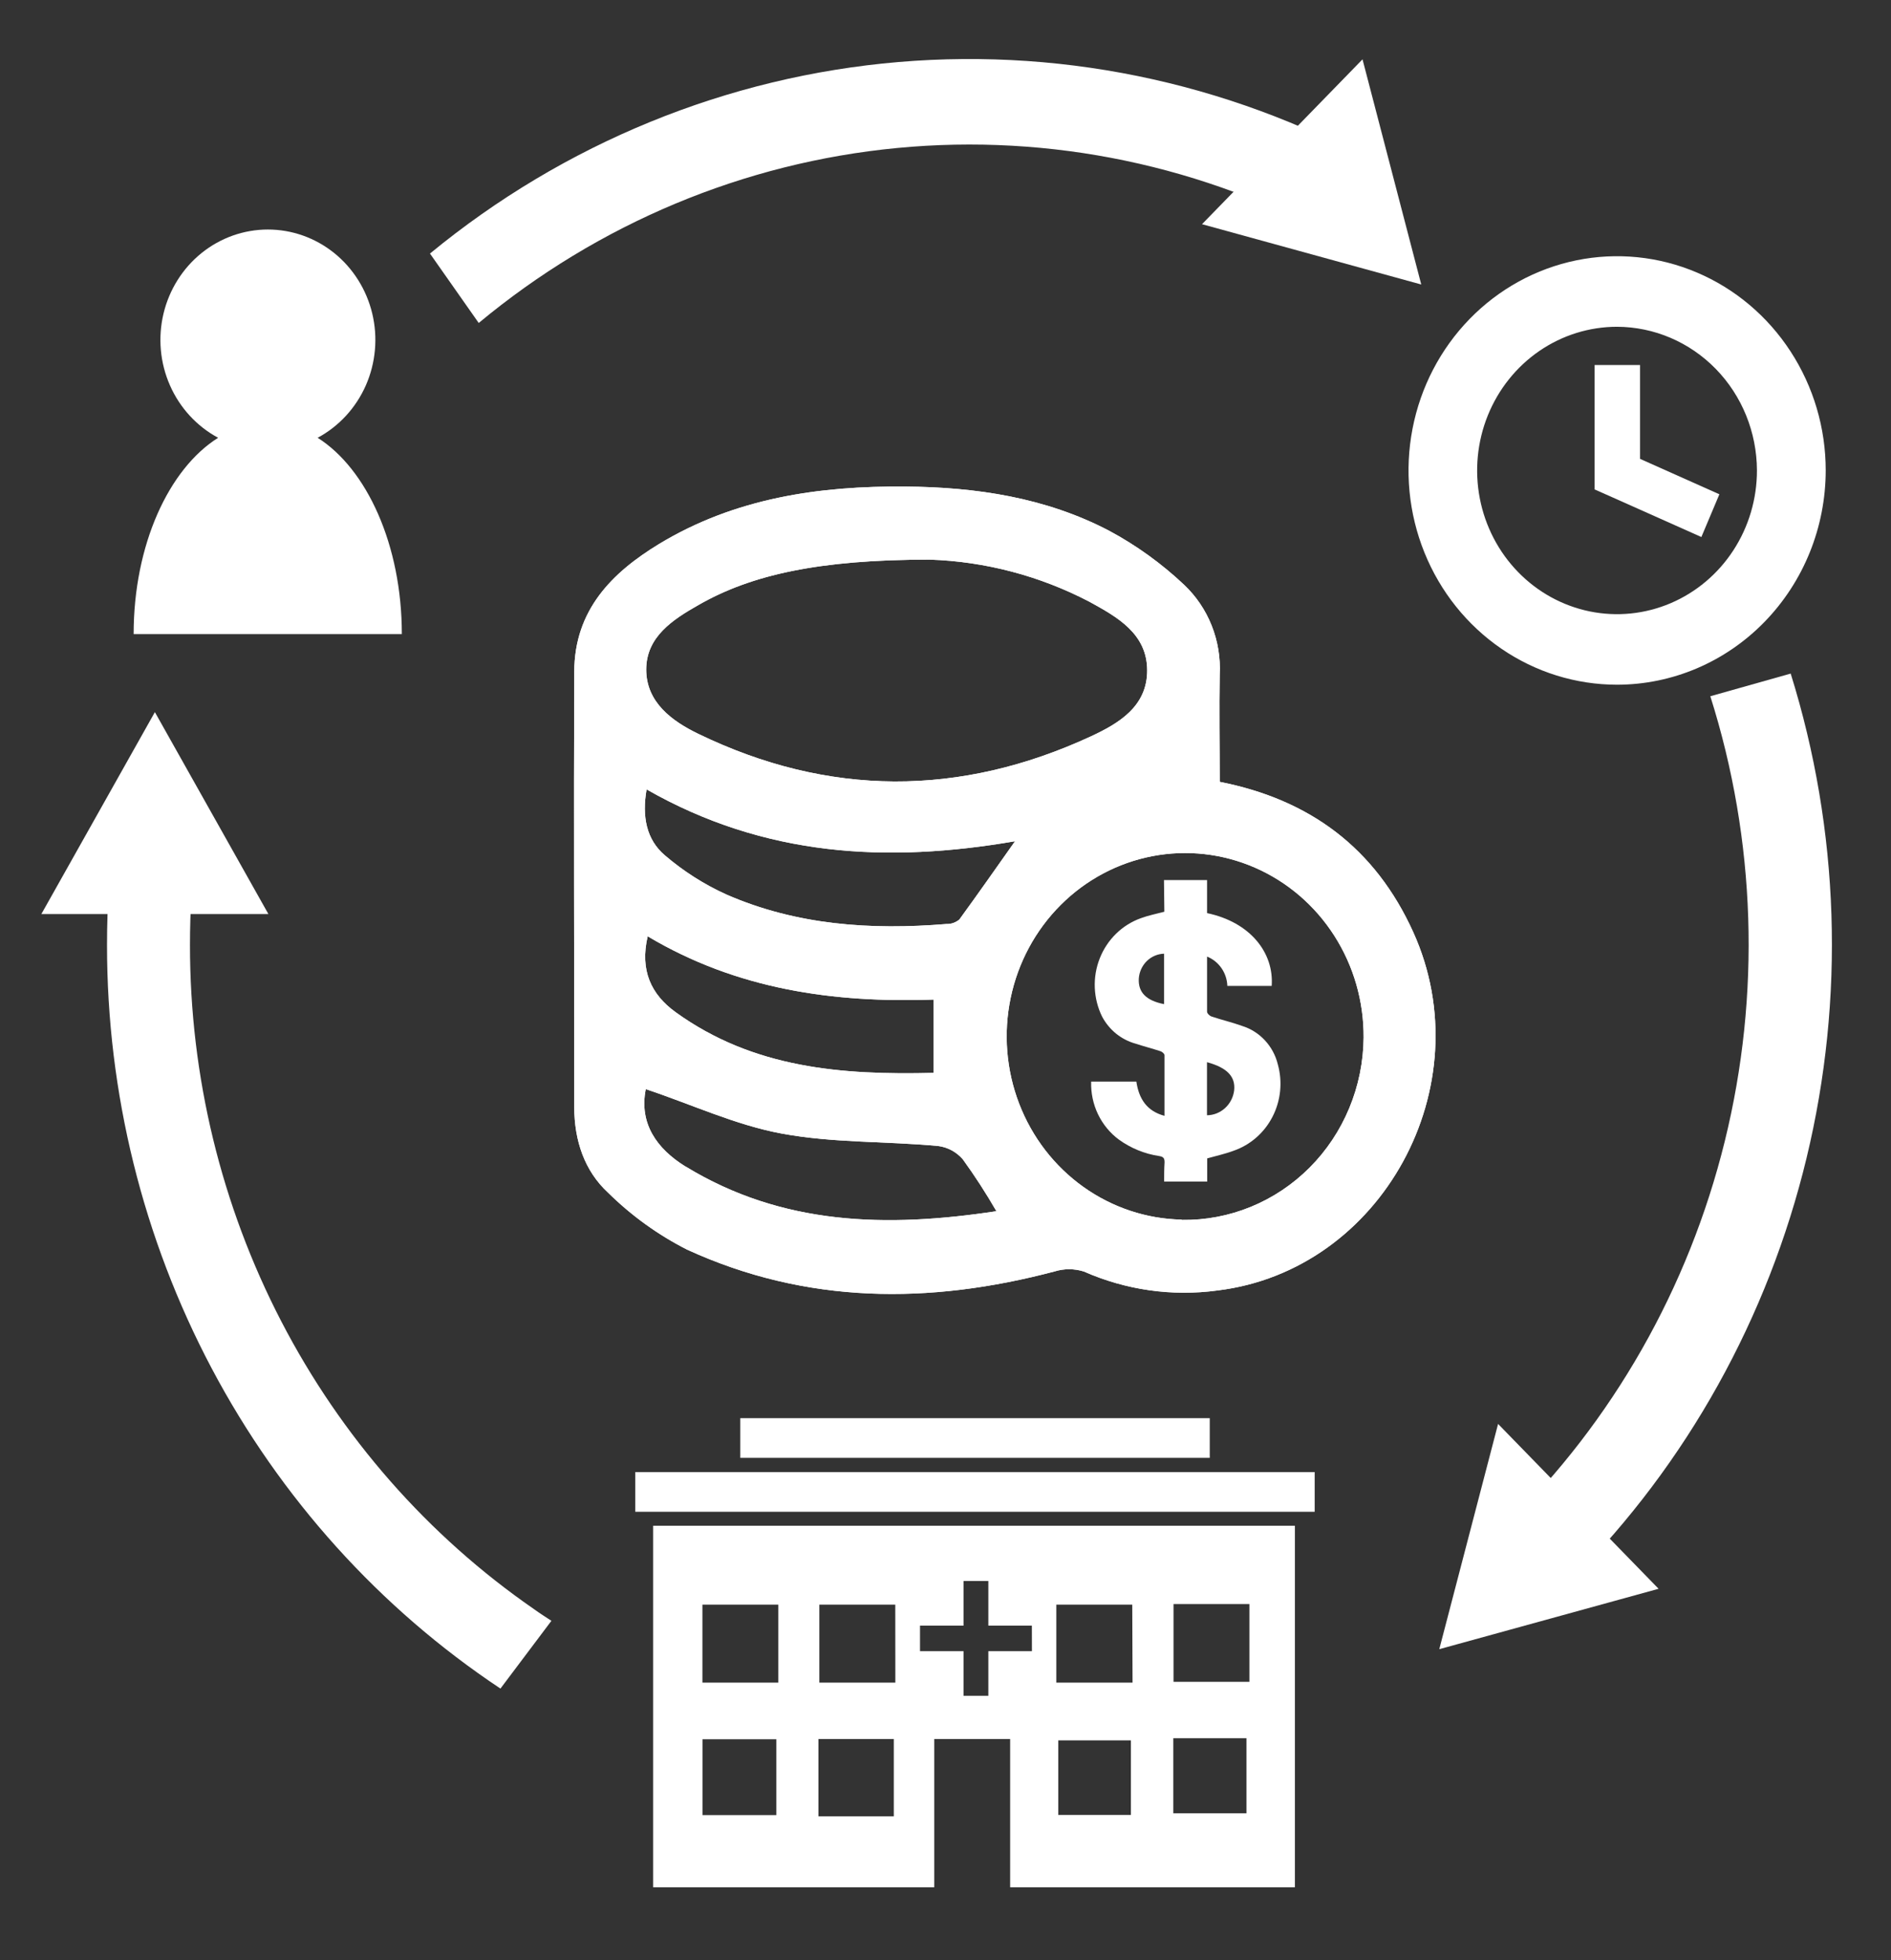 <svg width="82" height="85" viewBox="0 0 82 85" fill="none" xmlns="http://www.w3.org/2000/svg">
<rect x="0" y="0" width="82" height="85" fill="#333333" stroke="none"/>
<path d="M61.63 12.336L59.083 2.573L52.123 9.721L61.63 12.336Z" fill="white"/>
<path d="M17.425 27.495C17.425 23.633 15.907 20.33 13.774 18.982C14.698 18.486 15.434 17.686 15.864 16.71C16.293 15.734 16.391 14.638 16.143 13.598C15.894 12.558 15.313 11.633 14.493 10.972C13.672 10.311 12.659 9.952 11.617 9.952C10.574 9.952 9.561 10.311 8.74 10.972C7.92 11.633 7.339 12.558 7.09 13.598C6.842 14.638 6.94 15.734 7.37 16.71C7.799 17.686 8.535 18.486 9.459 18.982C7.313 20.33 5.795 23.633 5.795 27.495H17.425Z" fill="white"/>
<path d="M61.283 40.417C59.63 36.769 56.799 34.67 52.891 33.9C52.891 32.288 52.865 30.765 52.891 29.252C52.929 28.526 52.81 27.8 52.543 27.127C52.276 26.454 51.868 25.849 51.347 25.357C50.365 24.431 49.269 23.641 48.086 23.008C45.335 21.57 42.321 21.123 39.274 21.097C35.53 21.064 31.878 21.59 28.579 23.587C26.529 24.834 24.908 26.459 24.902 29.13C24.876 35.42 24.902 41.71 24.902 48.007C24.902 49.451 25.347 50.773 26.369 51.714C27.38 52.711 28.534 53.543 29.79 54.181C34.963 56.556 40.306 56.563 45.719 55.132C46.137 55.001 46.583 55.001 47 55.132C48.822 55.937 50.822 56.221 52.788 55.955C59.925 55.093 64.3 47.082 61.283 40.417ZM30.277 26.239C32.564 24.923 35.511 24.265 40.322 24.265C42.73 24.346 45.092 24.97 47.241 26.091C48.435 26.748 49.733 27.462 49.745 29.051C49.758 30.64 48.493 31.374 47.318 31.923C41.632 34.555 35.918 34.555 30.264 31.811C29.146 31.269 28.022 30.453 28.022 29.032C28.022 27.61 29.178 26.864 30.277 26.239ZM28.035 34.226C33.16 37.154 38.493 37.43 44.015 36.476C43.214 37.611 42.413 38.753 41.6 39.871C41.44 40.004 41.239 40.073 41.033 40.065C37.769 40.332 34.547 40.118 31.497 38.785C30.535 38.35 29.637 37.777 28.829 37.085C28.028 36.404 27.83 35.4 28.041 34.213L28.035 34.226ZM40.488 43.342V46.52C36.504 46.618 32.666 46.322 29.297 43.888C28.236 43.121 27.74 42.078 28.086 40.598C31.955 42.904 36.148 43.493 40.495 43.342H40.488ZM29.723 50.579C28.48 49.809 27.705 48.711 28.003 47.224C29.979 47.882 31.885 48.776 33.88 49.148C36.123 49.566 38.422 49.477 40.69 49.691C41.1 49.745 41.476 49.95 41.751 50.267C42.274 50.99 42.76 51.741 43.208 52.517C38.438 53.24 33.919 53.135 29.729 50.579H29.723ZM51.238 52.882C49.712 52.851 48.23 52.357 46.976 51.462C45.723 50.568 44.755 49.313 44.194 47.855C43.634 46.398 43.505 44.802 43.825 43.27C44.145 41.737 44.899 40.336 45.992 39.242C47.086 38.148 48.469 37.411 49.969 37.123C51.47 36.835 53.019 37.009 54.423 37.623C55.828 38.237 57.024 39.263 57.861 40.574C58.699 41.884 59.14 43.419 59.131 44.987C59.122 46.038 58.911 47.078 58.509 48.045C58.108 49.013 57.525 49.889 56.792 50.624C56.06 51.359 55.193 51.938 54.242 52.328C53.291 52.717 52.275 52.91 51.251 52.895L51.238 52.882Z" fill="white"/>
<path d="M61.283 40.417C59.63 36.769 56.799 34.67 52.891 33.9C52.891 32.288 52.865 30.765 52.891 29.252C52.929 28.526 52.81 27.8 52.543 27.127C52.276 26.454 51.868 25.849 51.347 25.357C50.365 24.431 49.269 23.641 48.086 23.008C45.335 21.57 42.321 21.123 39.274 21.097C35.53 21.064 31.878 21.59 28.579 23.587C26.529 24.834 24.908 26.459 24.902 29.13C24.876 35.42 24.902 41.71 24.902 48.007C24.902 49.451 25.347 50.773 26.369 51.714C27.38 52.711 28.534 53.543 29.79 54.181C34.963 56.556 40.306 56.563 45.719 55.132C46.137 55.001 46.583 55.001 47 55.132C48.822 55.937 50.822 56.221 52.788 55.955C59.925 55.093 64.3 47.082 61.283 40.417ZM30.277 26.239C32.564 24.923 35.511 24.265 40.322 24.265C42.73 24.346 45.092 24.97 47.241 26.091C48.435 26.748 49.733 27.462 49.745 29.051C49.758 30.64 48.493 31.374 47.318 31.923C41.632 34.555 35.918 34.555 30.264 31.811C29.146 31.269 28.022 30.453 28.022 29.032C28.022 27.61 29.178 26.864 30.277 26.239ZM28.035 34.226C33.16 37.154 38.493 37.43 44.015 36.476C43.214 37.611 42.413 38.753 41.6 39.871C41.44 40.004 41.239 40.073 41.033 40.065C37.769 40.332 34.547 40.118 31.497 38.785C30.535 38.35 29.637 37.777 28.829 37.085C28.028 36.404 27.83 35.4 28.041 34.213L28.035 34.226ZM40.488 43.342V46.52C36.504 46.618 32.666 46.322 29.297 43.888C28.236 43.121 27.74 42.078 28.086 40.598C31.955 42.904 36.148 43.493 40.495 43.342H40.488ZM29.723 50.579C28.48 49.809 27.705 48.711 28.003 47.224C29.979 47.882 31.885 48.776 33.88 49.148C36.123 49.566 38.422 49.477 40.69 49.691C41.1 49.745 41.476 49.95 41.751 50.267C42.274 50.99 42.76 51.741 43.208 52.517C38.438 53.24 33.919 53.135 29.729 50.579H29.723ZM51.238 52.882C49.712 52.851 48.23 52.357 46.976 51.462C45.723 50.568 44.755 49.313 44.194 47.855C43.634 46.398 43.505 44.802 43.825 43.27C44.145 41.737 44.899 40.336 45.992 39.242C47.086 38.148 48.469 37.411 49.969 37.123C51.47 36.835 53.019 37.009 54.423 37.623C55.828 38.237 57.024 39.263 57.861 40.574C58.699 41.884 59.14 43.419 59.131 44.987C59.122 46.038 58.911 47.078 58.509 48.045C58.108 49.013 57.525 49.889 56.792 50.624C56.06 51.359 55.193 51.938 54.242 52.328C53.291 52.717 52.275 52.91 51.251 52.895L51.238 52.882Z" fill="white"/>
<path d="M50.474 38.16H52.342V39.592C54.219 39.986 55.25 41.315 55.144 42.75H53.222C53.212 42.472 53.124 42.204 52.967 41.978C52.811 41.752 52.593 41.578 52.342 41.477C52.342 42.299 52.342 43.082 52.342 43.865C52.342 43.941 52.454 44.049 52.537 44.075C52.973 44.223 53.424 44.325 53.857 44.483C54.234 44.599 54.575 44.813 54.847 45.105C55.12 45.397 55.314 45.756 55.41 46.148C55.622 46.907 55.54 47.72 55.182 48.419C54.824 49.117 54.217 49.647 53.488 49.898C53.12 50.036 52.732 50.118 52.348 50.227V51.234H50.481C50.481 50.954 50.481 50.675 50.5 50.395C50.5 50.204 50.436 50.155 50.263 50.125C49.636 50.031 49.039 49.788 48.52 49.414C48.134 49.129 47.822 48.749 47.612 48.311C47.402 47.872 47.301 47.387 47.316 46.898H49.276C49.388 47.648 49.731 48.178 50.497 48.382C50.497 47.49 50.497 46.622 50.497 45.75C50.497 45.694 50.397 45.605 50.327 45.582C49.968 45.464 49.603 45.371 49.244 45.253C48.938 45.169 48.652 45.022 48.402 44.822C48.153 44.621 47.946 44.37 47.793 44.085C47.601 43.695 47.492 43.267 47.474 42.83C47.456 42.393 47.529 41.958 47.69 41.552C47.849 41.147 48.092 40.782 48.401 40.481C48.71 40.18 49.079 39.951 49.481 39.809C49.802 39.69 50.148 39.624 50.49 39.532L50.474 38.16ZM52.339 46.056V48.358C52.629 48.355 52.907 48.243 53.124 48.045C53.341 47.847 53.48 47.575 53.517 47.279C53.581 46.681 53.213 46.293 52.339 46.056ZM50.477 43.532V41.352C50.197 41.36 49.93 41.475 49.727 41.674C49.525 41.873 49.402 42.143 49.382 42.431C49.35 43.026 49.699 43.385 50.477 43.539V43.532Z" fill="white"/>
<path d="M20.759 14.004C25.946 9.692 32.259 7.052 38.904 6.417C45.548 5.781 52.227 7.178 58.101 10.432L60.343 7.471C53.841 3.727 46.399 2.061 38.97 2.689C31.541 3.317 24.463 6.209 18.645 10.994L20.759 14.004ZM74.165 30.189C76.143 36.431 76.36 43.121 74.792 49.484C73.223 55.848 69.933 61.626 65.301 66.149L68.184 68.452C73.151 63.456 76.667 57.139 78.339 50.208C80.01 43.277 79.772 36.005 77.65 29.206L74.165 30.189ZM23.911 70.278C23.654 70.11 23.401 69.949 23.151 69.768C18.557 66.593 14.794 62.306 12.193 57.285C9.593 52.264 8.234 46.664 8.238 40.976C8.237 39.493 8.328 38.011 8.51 36.539L4.987 35.733C4.756 37.471 4.64 39.222 4.641 40.976C4.637 47.386 6.196 53.694 9.176 59.326C12.156 64.957 16.462 69.732 21.701 73.216L23.911 70.278Z" fill="white"/>
<path d="M62.412 71.508L71.922 68.889L64.962 61.741L62.412 71.508Z" fill="white"/>
<path d="M6.716 30.877L1.793 39.634H11.639L6.716 30.877Z" fill="white"/>
<path d="M70.124 29.689C68.335 29.689 66.586 29.145 65.099 28.124C63.611 27.103 62.452 25.653 61.767 23.955C61.082 22.258 60.903 20.39 61.252 18.588C61.6 16.786 62.462 15.131 63.726 13.832C64.991 12.532 66.603 11.647 68.357 11.288C70.112 10.929 71.93 11.113 73.583 11.816C75.236 12.518 76.649 13.708 77.643 15.236C78.638 16.763 79.169 18.559 79.169 20.396C79.167 22.86 78.213 25.221 76.517 26.963C74.822 28.706 72.522 29.686 70.124 29.689ZM70.124 14.169C68.924 14.168 67.75 14.533 66.752 15.217C65.754 15.902 64.976 16.875 64.516 18.014C64.057 19.152 63.936 20.405 64.17 21.614C64.404 22.823 64.982 23.934 65.831 24.805C66.679 25.677 67.761 26.27 68.938 26.511C70.115 26.751 71.335 26.627 72.444 26.155C73.552 25.683 74.5 24.884 75.166 23.859C75.833 22.834 76.188 21.629 76.187 20.396C76.181 18.746 75.541 17.166 74.405 15.999C73.269 14.833 71.73 14.175 70.124 14.169Z" fill="white"/>
<path d="M74.558 21.432L73.777 23.285L69.898 21.554L69.148 21.222V15.827H71.118V19.896L74.558 21.432Z" fill="white"/>
<path d="M28.322 66.156V81.831H40.513V75.403H43.803V81.831H56.151V66.156H28.322ZM33.665 78.703H30.462V75.413H33.665V78.703ZM33.748 72.959H30.459V69.577H33.748V72.959ZM38.758 78.755H35.491V75.403H38.758V78.755ZM38.825 72.959H35.529V69.577H38.822L38.825 72.959ZM44.748 71.594H42.858V73.528H41.782V71.594H39.895V70.488H41.782V68.551H42.858V70.488H44.745L44.748 71.594ZM49.04 78.696H45.891V75.462H49.04V78.696ZM49.111 72.959H45.805V69.577H49.098L49.111 72.959ZM54.05 78.624H50.879V75.367H54.05V78.624ZM54.178 72.923H50.888V69.551H54.178V72.923Z" fill="white"/>
<path d="M57.009 63.83H27.547V65.55H57.009V63.83Z" fill="white"/>
<path d="M52.459 61.491H32.1V63.212H52.459V61.491Z" fill="white"/>
</svg>

